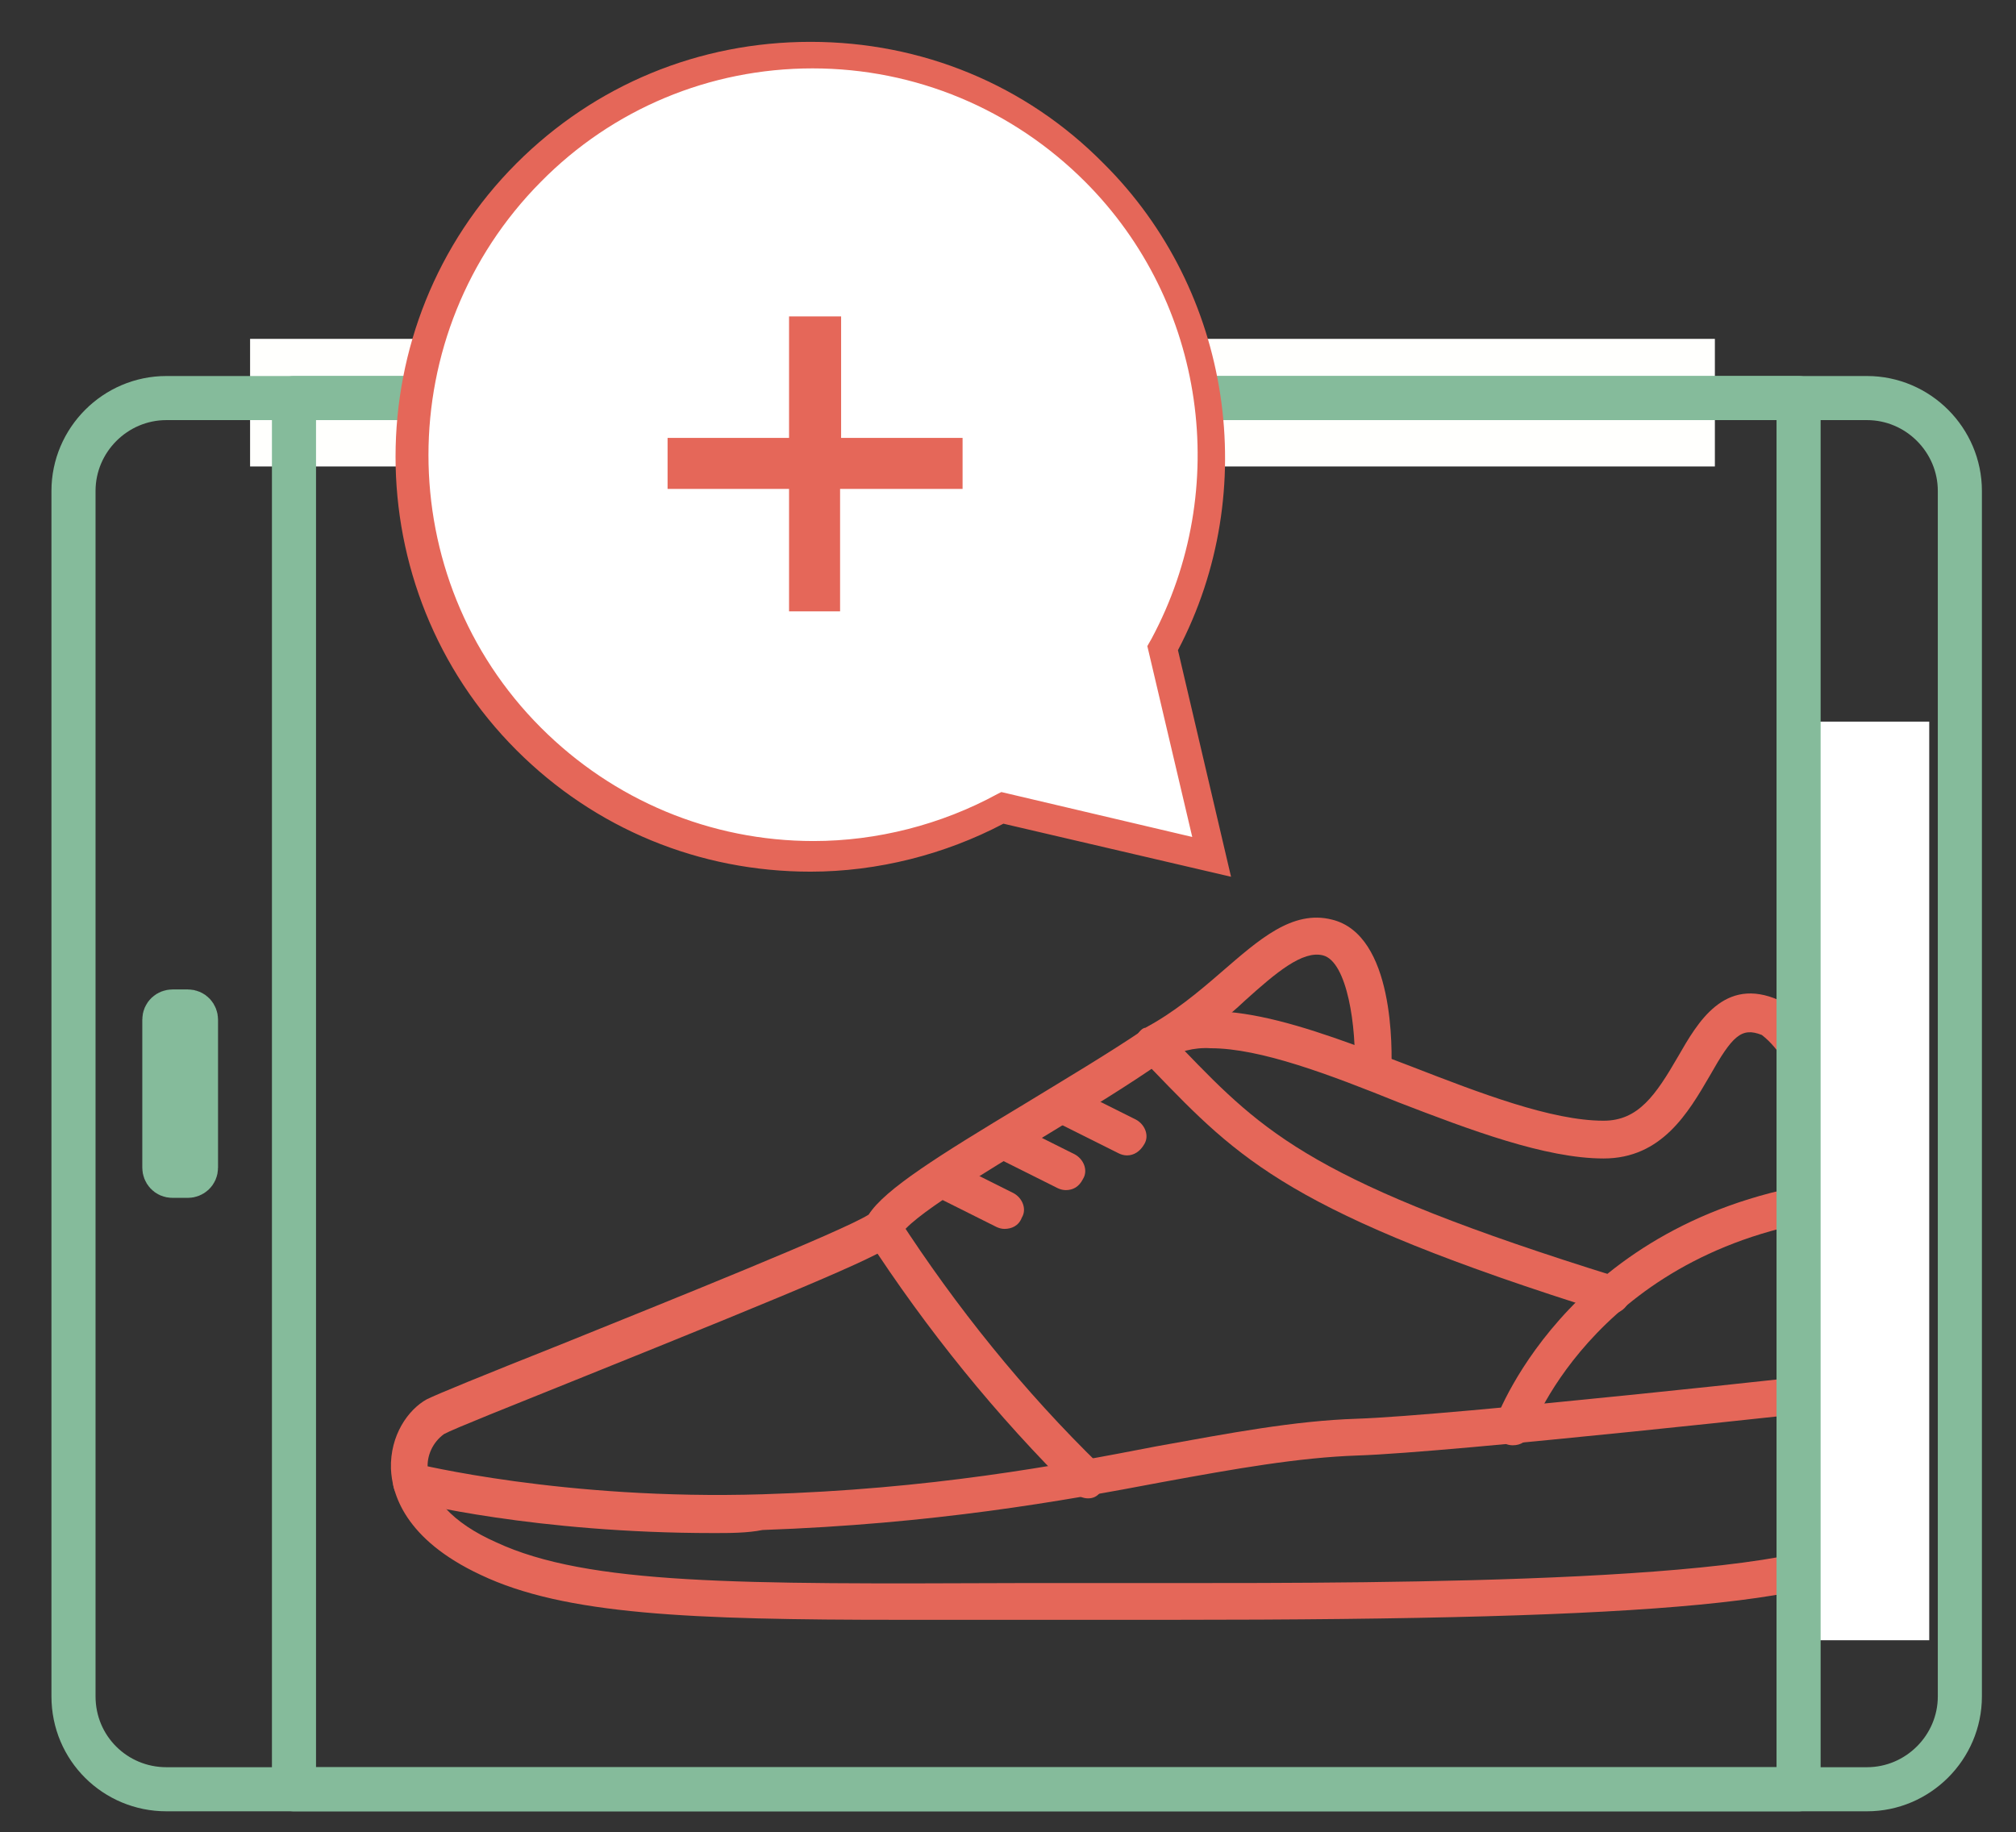<?xml version="1.0" encoding="utf-8"?>
<!-- Generator: Adobe Illustrator 22.0.1, SVG Export Plug-In . SVG Version: 6.00 Build 0)  -->
<svg version="1.1" id="Livello_1" xmlns="http://www.w3.org/2000/svg" xmlns:xlink="http://www.w3.org/1999/xlink" x="0px" y="0px"
	 width="197.5px" height="179.5px" viewBox="0 0 197.5 179.5" style="enable-background:new 0 0 197.5 179.5;" xml:space="preserve"
	>
<rect x="0" y="0" width="197.5" height="179.5" fill="#333333" stroke="none"/>
<style type="text/css">
	.st0{fill:#E56759;}
	.st1{fill:#FFFFFF;}
	.st2{fill:#FFFFFD;}
	.st3{fill:none;stroke:#85BB9B;stroke-width:4.32;stroke-linejoin:round;stroke-miterlimit:10;}
</style>
<g>
	<path class="st0" d="M148.2,141.6c-1,0-1.8-0.8-1.8-1.8c0-0.2,0-0.4,0.1-0.6c0.3-0.8,7.7-20.5,33.8-23.6c1-0.1,1.9,0.6,2,1.6
		s-0.6,1.9-1.6,2c-23.8,2.8-30.6,20.5-30.8,21.3C149.6,141.2,149,141.6,148.2,141.6z"/>
	<path class="st0" d="M88.2,158.7c-20.6,0-32.9-0.5-41.1-4.4c-7.5-3.5-8.7-8-8.8-10.4c-0.1-3.3,1.7-5.8,3.5-6.8
		c1-0.5,5.4-2.3,13.2-5.4c10.4-4.2,27.6-11.1,30.1-12.7c1.6-2.5,6.9-5.8,15.2-10.8c4.1-2.5,8.3-5,11.7-7.3
		c6.1-4.2,15.9-0.4,26.3,3.6c6.7,2.6,13.7,5.3,18.8,5.3c3.4,0,5.1-2.5,7.3-6.3c1.9-3.3,4.5-7.9,9.9-5.5c0.1,0.1,0.2,0.1,0.3,0.2
		c4.4,3.2,7.1,10.7,8,22.3c0.4,5.1,0.5,10.3,0.2,15.4c1,1.6,1.8,3.3,2.5,5c1.7,4.4,1.8,8,0.3,10.7c-0.1,0.1-0.1,0.2-0.2,0.3
		c-4.5,5.1-22.3,6.8-70.7,6.8c-5.4,0-10.4,0-15.1,0C95.6,158.7,91.8,158.7,88.2,158.7z M118.6,102.7c-1.6-0.1-3.2,0.3-4.6,1.2
		c-3.4,2.4-7.7,5-11.8,7.5c-5.6,3.4-13.3,8-14,9.7c-0.1,0.2-0.2,0.3-0.3,0.5c-1.1,1.2-7.9,4.1-31.5,13.6c-6.2,2.5-12,4.8-12.9,5.3
		c-1.1,0.8-1.7,2.1-1.6,3.4c0.1,2.7,2.4,5.3,6.7,7.2c9,4.2,23.9,4.1,50.9,4c4.7,0,9.7,0,15.1,0c21.9,0,62.4,0,67.9-5.4
		c1.8-3.5-1.6-9.9-3-12.2c-0.2-0.3-0.3-0.7-0.3-1.1c0.5-7.9,0.4-29.6-6.6-35c-2-0.8-2.9,0.1-5.1,4c-2.1,3.6-4.7,8.1-10.4,8.1
		S144,110.7,137,108C130.3,105.3,123.5,102.7,118.6,102.7z"/>
	<path class="st0" d="M69.9,150.2c-17.4,0-29.5-3-30.1-3.2c-1-0.3-1.5-1.3-1.2-2.3c0.3-0.9,1.2-1.5,2.1-1.3c0.1,0,14.5,3.6,34,3
		c16.5-0.5,28.8-2.8,38.6-4.7c7.2-1.3,13.5-2.5,19.6-2.7c9.2-0.3,47.5-4.5,47.8-4.6c1-0.1,1.9,0.6,2,1.6s-0.6,1.9-1.6,2l0,0
		c-1.6,0.2-38.8,4.3-48.1,4.6c-5.8,0.2-12,1.3-19.1,2.6c-10,1.9-22.4,4.1-39.2,4.7C73.2,150.2,71.5,150.2,69.9,150.2z"/>
	<path class="st0" d="M157.9,128.7c-0.2,0-0.4,0-0.5-0.1c-31-9.7-36-15-44.4-23.7l-1.3-1.3c-0.7-0.7-0.7-1.9,0-2.6
		c0.1-0.1,0.3-0.3,0.5-0.3c2.8-1.5,5.2-3.5,7.5-5.5c3.6-3.1,6.9-6.1,10.8-5.1c6.1,1.5,5.9,12.7,5.8,15c0,1-0.9,1.8-1.9,1.7
		c-1,0-1.8-0.9-1.7-1.9c0.2-4.2-0.7-10.7-3.1-11.3c-2-0.5-4.6,1.7-7.6,4.4c-1.9,1.8-4,3.4-6.1,4.8c8,8.3,12.9,13.1,42.5,22.3
		c1,0.3,1.5,1.3,1.2,2.3C159.4,128.1,158.7,128.7,157.9,128.7z"/>
	<path class="st0" d="M106.6,146.8c-0.5,0-0.9-0.2-1.3-0.5c-7.7-7.6-14.5-16-20.4-25.1c-0.5-0.9-0.2-2,0.7-2.5
		c0.8-0.5,1.9-0.2,2.4,0.6c5.7,8.8,12.3,17,19.8,24.3c0.7,0.7,0.7,1.9,0,2.6C107.5,146.6,107.1,146.8,106.6,146.8z"/>
	<path class="st0" d="M98.4,120.4c-0.3,0-0.6-0.1-0.8-0.2l-6-3c-0.9-0.5-1.3-1.6-0.8-2.5s1.6-1.3,2.5-0.8l6,3
		c0.9,0.5,1.3,1.6,0.8,2.4C99.8,120.1,99.1,120.4,98.4,120.4z"/>
	<path class="st0" d="M104.4,116.6c-0.3,0-0.6-0.1-0.8-0.2l-6-3c-0.9-0.5-1.3-1.6-0.8-2.5s1.6-1.3,2.5-0.8l6,3
		c0.9,0.5,1.3,1.6,0.8,2.4C105.7,116.3,105.1,116.6,104.4,116.6z"/>
	<path class="st0" d="M110.4,113.2c-0.3,0-0.6-0.1-0.8-0.2l-6-3c-0.9-0.5-1.3-1.6-0.8-2.5s1.6-1.3,2.5-0.8l6,3
		c0.9,0.5,1.3,1.6,0.8,2.4C111.7,112.8,111.1,113.2,110.4,113.2z"/>
</g>
<rect x="175" y="70.7" class="st1" width="14" height="90"/>
<rect x="24.5" y="33.2" class="st2" width="143.5" height="12.5"/>
<g>
	<path class="st3" d="M19.2,99.9v14.5c0,0.5-0.4,0.8-0.8,0.8h-1.5c-0.5,0-0.8-0.4-0.8-0.8V99.9c0-0.5,0.4-0.8,0.8-0.8h1.5
		C18.9,99.1,19.2,99.5,19.2,99.9z"/>
	<path class="st3" d="M7.2,166.2V48.1c0-5,4.1-9.1,9.1-9.1h166.6c5,0,9.1,4.1,9.1,9.1v118.1c0,5-4.1,9.1-9.1,9.1H16.3
		C11.3,175.3,7.2,171.3,7.2,166.2z"/>
	<rect x="28.8" y="39" class="st3" width="147.4" height="136.3"/>
</g>
<polygon class="st1" points="41,45 45.5,35.7 106.2,35.2 109.8,43 "/>
<g>
	<ellipse class="st1" cx="80.4" cy="44.7" rx="39.2" ry="38.9"/>
	<polygon class="st1" points="117.4,82.8 90.3,77.3 113.8,58.3 	"/>
	<path class="st0" d="M120.6,85.9l-5.2-22.2c8.2-15.6,5.3-35.2-7.3-47.7C100.5,8.3,90.3,4.1,79.4,4.1C68.5,4.1,58.3,8.3,50.6,16
		c-15.8,15.8-15.8,41.7,0,57.5c7.7,7.7,17.9,11.9,28.8,11.9l0,0c6.6,0,13.2-1.7,18.9-4.7L120.6,85.9z M112.4,63.3l4.4,18.7
		l-18.7-4.4l-0.4,0.2c-5.5,3-11.8,4.6-18,4.6c-10.1,0-19.6-4-26.7-11.1c-14.7-14.7-14.7-38.7,0-53.5C60,10.7,69.5,6.7,79.6,6.7
		s19.6,4,26.7,11.1c11.8,11.8,14.4,30.1,6.5,44.8L112.4,63.3z"/>
	<g>
		<path class="st0" d="M77.3,59.9v-12H65.4v-5h11.9V31h5.1v11.9h11.9v5h-12v12H77.3z"/>
	</g>
</g>
</svg>
